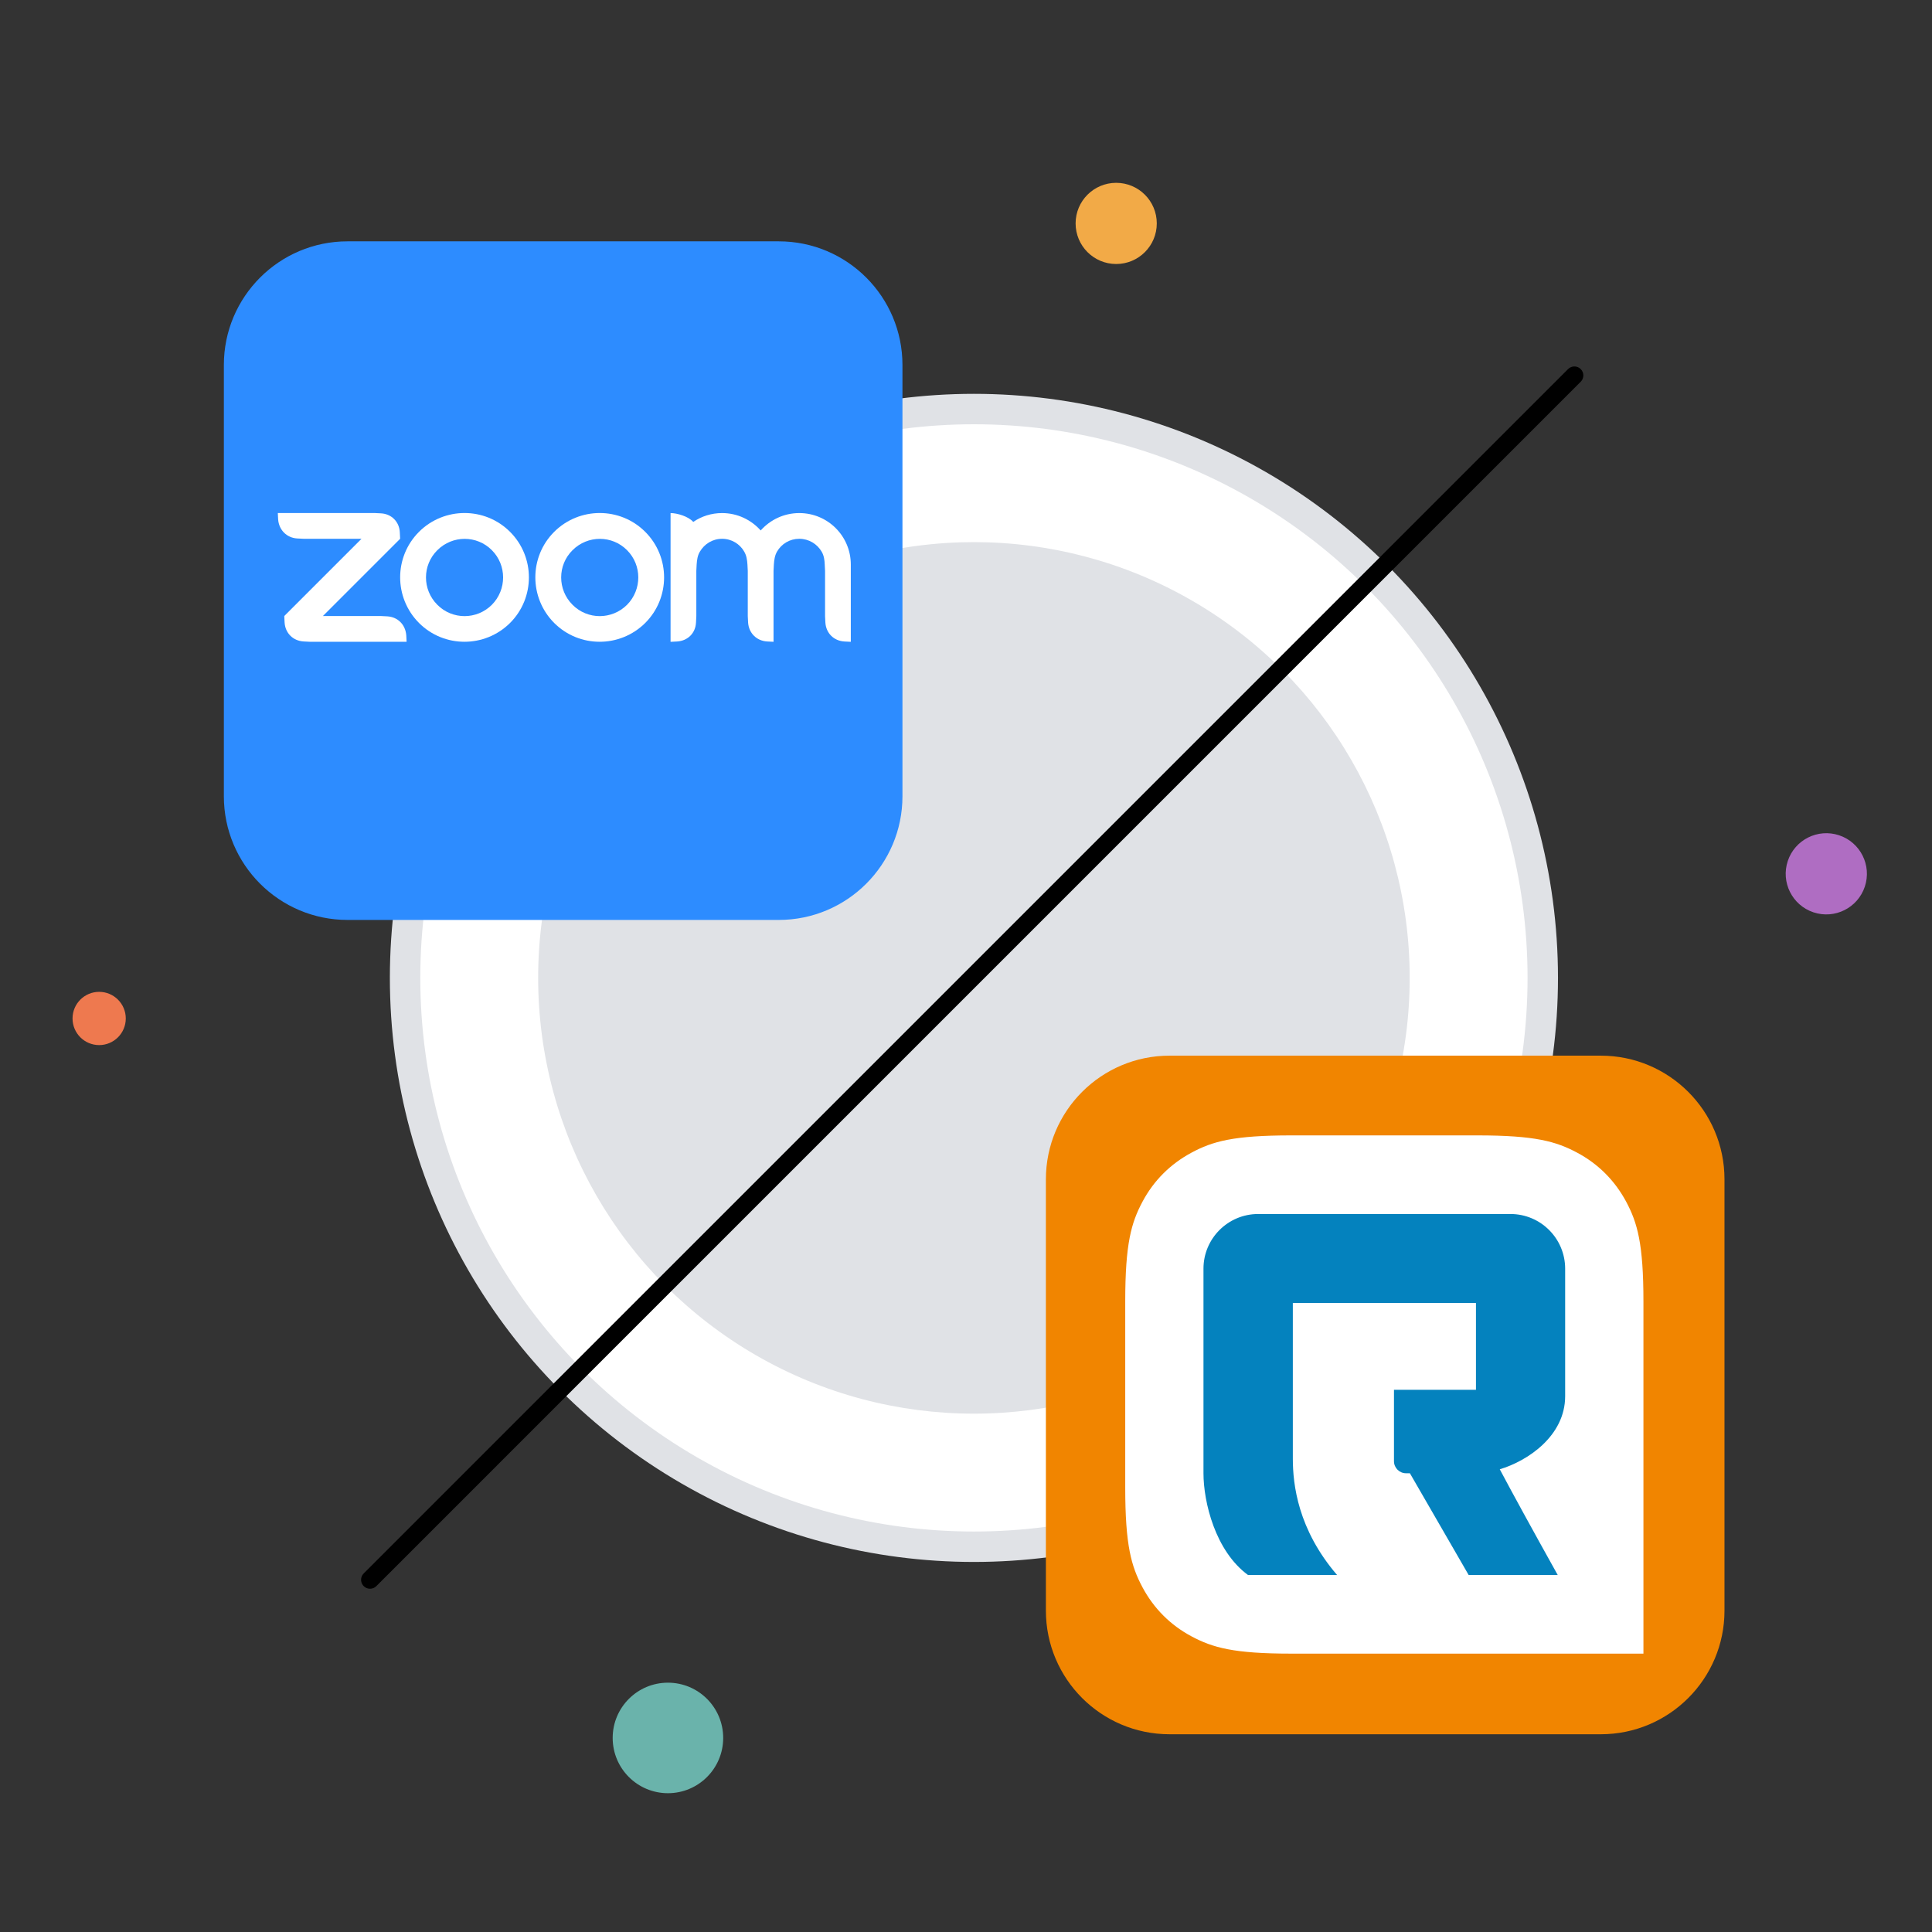 <?xml version="1.0" encoding="utf-8"?>
<!-- Generator: Adobe Illustrator 26.2.1, SVG Export Plug-In . SVG Version: 6.00 Build 0)  -->
<svg version="1.1" id="Layer_1" xmlns="http://www.w3.org/2000/svg" xmlns:xlink="http://www.w3.org/1999/xlink" x="0px" y="0px"
	 viewBox="0 0 1080 1080" style="enable-background:new 0 0 1080 1080;" xml:space="preserve">
<rect x="0" y="0" width="1080" height="1080" fill="#333333" stroke="none"/>
<style type="text/css">
	.st0{fill:#E0E2E6;}
	.st1{fill:#FFFFFF;}
	.st2{fill:none;stroke:#000000;stroke-width:10;stroke-linecap:round;stroke-miterlimit:10;}
	.st3{fill:#F2AA47;}
	.st4{fill:#EE794F;}
	.st5{fill:#AF6DC2;}
	.st6{fill:#6AB3AB;}
	.st7{fill:#2D8CFF;}
	.st8{fill:#F18500;}
	.st9{fill:#0482BE;}
	.st10{fill-rule:evenodd;clip-rule:evenodd;fill:#FFFFFF;}
</style>
<g id="Layer_1_00000183948319403693089510000000889544570132534937_">
</g>
<circle class="st0" cx="544.43" cy="546.65" r="326.49"/>
<circle class="st1" cx="544.43" cy="546.65" r="309.48"/>
<circle class="st0" cx="544.43" cy="546.65" r="243.6"/>
<line class="st2" x1="880.09" y1="209.86" x2="206.85" y2="883.1"/>
<circle class="st3" cx="623.96" cy="124.89" r="22.69"/>
<circle class="st4" cx="55.43" cy="569.33" r="14.88"/>
<ellipse transform="matrix(0.316 -0.949 0.949 0.316 234.305 1302.898)" class="st5" cx="1021" cy="488.91" rx="22.69" ry="22.69"/>
<circle class="st6" cx="373.38" cy="971.52" r="30.89"/>
<path class="st7" d="M435.33,514.25H194.28c-38.19,0-69.14-30.96-69.14-69.14V204.05c0-38.19,30.96-69.14,69.14-69.14h241.06
	c38.19,0,69.14,30.96,69.14,69.14V445.1C504.48,483.29,473.52,514.25,435.33,514.25z"/>
<path class="st8" d="M894.86,969.46H653.8c-38.19,0-69.14-30.96-69.14-69.14V659.26c0-38.19,30.96-69.14,69.14-69.14h241.06
	c38.19,0,69.14,30.96,69.14,69.14v241.06C964,938.5,933.05,969.46,894.86,969.46z"/>
<path id="Rectangle-3_00000090996414500635432170000006208843602491998391_" class="st1" d="M721.85,634.69h104
	c32.29,0,43.98,3.36,55.79,9.66s21.05,15.58,27.39,27.39c6.3,11.81,9.66,23.5,9.66,55.79v196.86H721.85
	c-32.29,0-43.98-3.36-55.79-9.66s-21.05-15.58-27.39-27.39c-6.3-11.81-9.66-23.5-9.66-55.79V727.52c0-32.29,3.36-43.98,9.66-55.79
	c6.3-11.81,15.58-21.05,27.39-27.39C677.87,638,689.56,634.69,721.85,634.69z"/>
<path id="Path_00000129906201455544590360000010729493630029877689_" class="st9" d="M703.31,678.64h141.07
	c16.86,0,30.55,13.69,30.55,30.55v71.29c0,22.33-21.2,36.32-36.55,40.85c6.9,13.01,17.69,32.74,32.4,59.11h-49.79l-32.85-56.88
	h-2.15c-3.73,0-6.75-3.02-6.75-6.75V776.9h45.83v-48.51H722.7v86.98c0,14.48,2.83,39.57,24.74,65.07h-49.79
	c-18.29-13.39-24.9-40.78-24.9-56.88V709.19C672.75,692.33,686.45,678.64,703.31,678.64z"/>
<g>
	<path class="st10" d="M285.13,297.31c-7.02-7.02-16.19-10.53-25.46-10.53l0,0c-9.18,0-18.44,3.51-25.46,10.53
		c-14.03,14.03-14.03,36.8,0,50.92c14.03,14.03,36.8,14.03,50.92,0C299.17,334.2,299.17,311.35,285.13,297.31z M274.97,338.07
		c-8.46,8.46-22.13,8.46-30.5,0c-8.46-8.46-8.46-22.13,0-30.5c8.46-8.46,22.13-8.46,30.5,0
		C283.33,315.94,283.33,329.61,274.97,338.07z"/>
	<path class="st10" d="M360.7,297.31c-7.02-7.02-16.19-10.53-25.46-10.53c-9.18,0-18.44,3.51-25.46,10.53
		c-14.03,14.03-14.03,36.8,0,50.92c14.03,14.03,36.8,14.03,50.92,0C374.74,334.2,374.74,311.35,360.7,297.31z M350.54,338.07
		c-8.46,8.46-22.13,8.46-30.5,0c-8.46-8.46-8.46-22.13,0-30.5c8.46-8.46,22.13-8.46,30.5,0C358.9,315.94,358.9,329.61,350.54,338.07
		z"/>
	<path class="st10" d="M169.71,358.58l3.6,0.18h53.98l-0.18-3.6c-0.45-5.94-4.68-10.26-10.62-10.62l-3.6-0.18H180.5l43.18-43.18
		l-0.18-3.6c-0.27-5.94-4.68-10.35-10.62-10.62l-3.6-0.18H155.3l0.18,3.6c0.45,5.85,4.77,10.26,10.62,10.62l3.6,0.18h32.39
		l-43.18,43.18l0.18,3.6C159.45,353.9,163.77,358.22,169.71,358.58z"/>
	<path class="st10" d="M416.03,308.38c1.26,2.16,1.62,4.5,1.8,7.2l0.18,3.6v25.19l0.18,3.6c0.36,5.85,4.68,10.26,10.62,10.62
		l3.6,0.18v-39.58l0.18-3.6c0.18-2.7,0.54-5.13,1.8-7.29c2.52-4.32,7.11-7.11,12.42-7.11s9.99,2.88,12.51,7.2
		c1.26,2.16,1.62,4.59,1.71,7.2l0.18,3.6v25.19l0.18,3.6c0.36,5.94,4.68,10.26,10.62,10.62l3.6,0.18V319.2v-3.6
		c0-15.92-12.87-28.79-28.79-28.79c-8.64,0-16.28,3.78-21.59,9.72c-5.31-5.94-12.96-9.72-21.59-9.72c-5.94,0-11.52,1.8-16.1,4.95
		c-2.79-3.15-9.09-4.95-12.69-4.95v71.97l3.6-0.18c6.03-0.36,10.35-4.68,10.62-10.62l0.18-3.6v-25.19l0.18-3.6
		c0.18-2.7,0.54-5.13,1.8-7.2c2.52-4.32,7.11-7.2,12.42-7.2C408.92,301.18,413.6,304.06,416.03,308.38z"/>
</g>
</svg>
